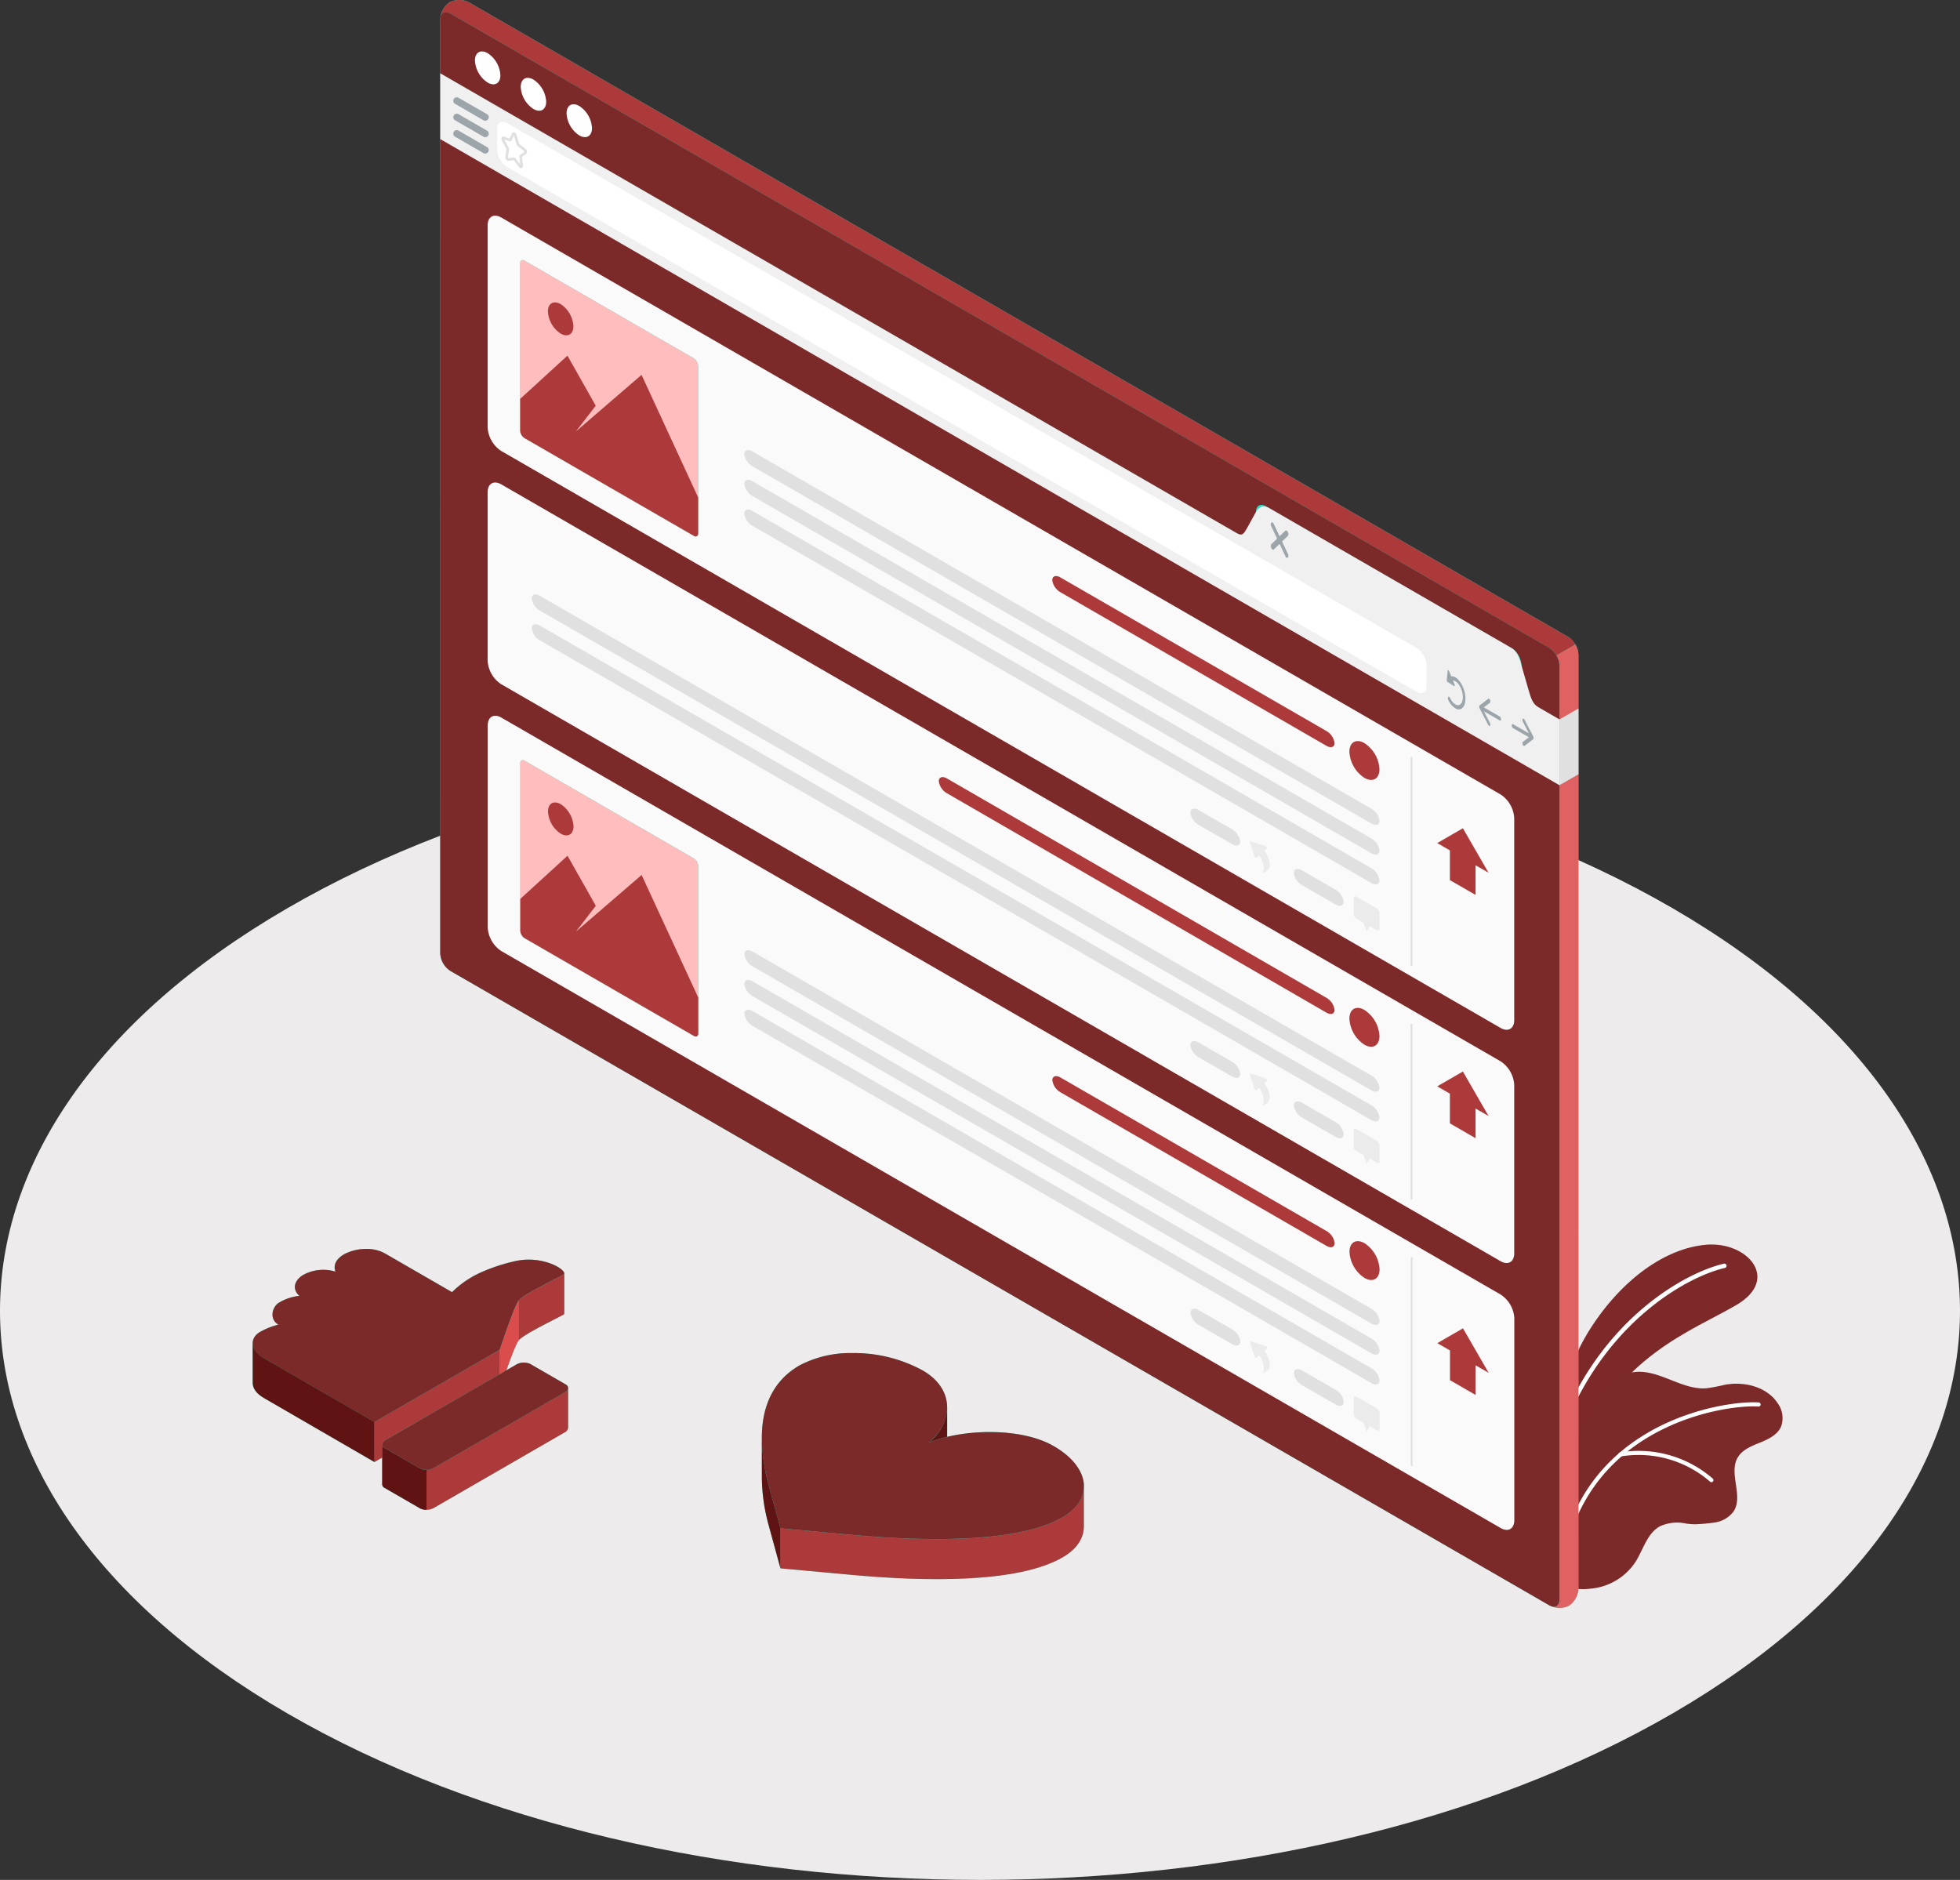 <svg xmlns="http://www.w3.org/2000/svg" xmlns:xlink="http://www.w3.org/1999/xlink" width="444" height="425.863" viewBox="0 0 444 425.863"><rect x="0" y="0" width="444" height="425.863" fill="#333333" stroke="none"/><defs><clipPath id="clip-path"><rect id="Rectangle_264" data-name="Rectangle 264" width="444" height="425.863" fill="none"></rect></clipPath><clipPath id="clip-path-3"><rect id="Rectangle_254" data-name="Rectangle 254" width="46.66" height="47.242" fill="none"></rect></clipPath><clipPath id="clip-path-4"><rect id="Rectangle_255" data-name="Rectangle 255" width="4.945" height="6.204" fill="none"></rect></clipPath><clipPath id="clip-path-6"><rect id="Rectangle_257" data-name="Rectangle 257" width="4.229" height="8.891" fill="none"></rect></clipPath><clipPath id="clip-path-7"><rect id="Rectangle_258" data-name="Rectangle 258" width="3.976" height="8.042" fill="none"></rect></clipPath><clipPath id="clip-path-8"><rect id="Rectangle_262" data-name="Rectangle 262" width="8.032" height="12.755" fill="none"></rect></clipPath><clipPath id="clip-path-9"><rect id="Rectangle_259" data-name="Rectangle 259" width="8.032" height="5.309" fill="none"></rect></clipPath></defs><g id="Group_5393" data-name="Group 5393" transform="translate(0 0)"><g id="Group_5392" data-name="Group 5392" transform="translate(0 0)" clip-path="url(#clip-path)"><g id="Group_5391" data-name="Group 5391"><g id="Group_5390" data-name="Group 5390" clip-path="url(#clip-path)"><path id="Path_5167" data-name="Path 5167" d="M378.978,393.851c-86.7,50.344-227.26,50.345-313.955,0s-86.7-131.97,0-182.313,227.26-50.345,313.956,0,86.7,131.969,0,182.313" transform="translate(-0.001 -5.747)" fill="#edebeb"></path><path id="Path_5168" data-name="Path 5168" d="M47.467,336.3s1.646-14.476,8.846-25.712,17.1-18.247,26.328-18.977,16.688,7.763,6.81,13.6-27.428,11.786-35.5,33.6Z" transform="translate(303.976 -9.642)" fill="#7d2929"></path><g id="Group_5365" data-name="Group 5365" transform="translate(351.443 281.922)" opacity="0.1"><g id="Group_5364" data-name="Group 5364" transform="translate(0)"><g id="Group_5363" data-name="Group 5363" clip-path="url(#clip-path-3)"><path id="Path_5169" data-name="Path 5169" d="M47.467,336.3s1.646-14.476,8.846-25.712,17.1-18.247,26.328-18.977,16.688,7.763,6.81,13.6-27.428,11.786-35.5,33.6Z" transform="translate(-47.467 -291.564)" fill="#7d2929"></path></g></g></g><path id="Path_5170" data-name="Path 5170" d="M55.094,332.686a.447.447,0,0,1-.1-.029.491.491,0,0,1-.271-.642C64.468,308.021,83.014,298,91.461,296.059a.493.493,0,0,1,.221.961c-8.274,1.9-26.454,11.75-36.044,35.366a.493.493,0,0,1-.544.3" transform="translate(299.055 -9.79)" fill="#fff"></path><path id="Path_5171" data-name="Path 5171" d="M90.125,333.808c-.836,1.885-2.893,2.866-4.809,3.638s-3.991,1.6-5.024,3.38c-2.084,3.6,1.337,8.659-.9,12.164a6.453,6.453,0,0,1-4.4,2.552,42.709,42.709,0,0,1-4.325.386,17.3,17.3,0,0,1-2.056-.16,9.346,9.346,0,0,0-5.955.634c-2.86,1.608-3.74,5.22-5.477,8.005a13.578,13.578,0,0,1-9.635,6.044c-1.286.17-3.677.4-4.986-.329a2.381,2.381,0,0,1-.271-.172c-.009,0-.016-.013-.023-.023-.18-.2-.406-.461-.5-.6a.263.263,0,0,1-.051-.085c-.507-1.866.321-3.809.354-5.737,0-.122,0-.235,0-.349-.08-2.241-.143-4.469-.2-6.706q-.157-6.168-.123-12.352c.028-2.674-.294-5.6.837-8.119,1.253-2.77,4.368-2.831,5.545-5.549.472-1.083.722-2.244,1.179-3.34a9.576,9.576,0,0,1,8.155-5.693c5.438-.277,10.318,4.127,15.75,3.727a40.756,40.756,0,0,0,4.164-.794c4.405-.824,9.5.429,11.973,4.157a5.705,5.705,0,0,1,.779,5.322" transform="translate(313.339 -10.628)" fill="#7c2929"></path><path id="Path_5172" data-name="Path 5172" d="M47.09,360.911c-.013,0-.025-.006-.037-.009a.463.463,0,0,1-.329-.568c7.514-28.192,37.217-32.266,44.167-31.765a.464.464,0,0,1-.067.926c-6.8-.491-35.852,3.5-43.2,31.078a.464.464,0,0,1-.531.336" transform="translate(307.513 -10.864)" fill="#fff"></path><path id="Path_5173" data-name="Path 5173" d="M78.747,347a.465.465,0,0,1-.246-.13,24.686,24.686,0,0,0-20.214-5.694.464.464,0,0,1-.135-.919,25.631,25.631,0,0,1,21.008,5.96.464.464,0,0,1-.414.782" transform="translate(308.858 -11.242)" fill="#fff"></path><path id="Path_5174" data-name="Path 5174" d="M345.079,363.753a4.913,4.913,0,0,0,2.149-3.885V148.26a5.063,5.063,0,0,0-2.291-3.967L95.99.572A4.911,4.911,0,0,0,91.55.491,4.91,4.91,0,0,0,89.4,4.376V215.984a5.06,5.06,0,0,0,2.291,3.967L340.64,363.671a4.906,4.906,0,0,0,4.438.082" transform="translate(10.327 0)" fill="#27debf"></path><path id="Path_5175" data-name="Path 5175" d="M90.1,4c.159-1.184,1.122-1.619,2.264-.952L341.31,146.771a4.86,4.86,0,0,1,1.619,1.714l4.3-2.486a4.734,4.734,0,0,0-1.619-1.7L96.656.574A4.888,4.888,0,0,0,92.223.49,4.91,4.91,0,0,0,90.1,4" transform="translate(9.658 0)" fill="#ad3a3a"></path><path id="Path_5176" data-name="Path 5176" d="M89.4,369.868a.342.342,0,0,0,.095.032.924.924,0,0,0,.222.084.807.807,0,0,0,.169.053,1.4,1.4,0,0,0,.317.074.687.687,0,0,0,.212.042,3.477,3.477,0,0,0,.349.053,4.427,4.427,0,0,0,2.635-.454,4.888,4.888,0,0,0,2.148-3.883l.011-184.482-4.306,2.486V368.345c0,1.037-.519,1.639-1.27,1.639a1.041,1.041,0,0,1-.307-.042.1.1,0,0,1-.053-.011.878.878,0,0,1-.222-.064" transform="translate(262.007 -5.998)" fill="#e06161"></path><path id="Path_5177" data-name="Path 5177" d="M89.4,153.479a4.651,4.651,0,0,1,.666,2.253v27.136l4.306-2.487V153.257a2.37,2.37,0,0,0-.011-.275,5.333,5.333,0,0,0-.095-.571,5.616,5.616,0,0,0-.571-1.418Z" transform="translate(263.19 -4.993)" fill="#e06161"></path><path id="Path_5178" data-name="Path 5178" d="M93.85,4.466V16.705L276.332,122.057c1.259.73,2.285.137,2.285-1.322V116.1c0-1.459,1.026-2.052,2.3-1.322l55.571,32.087a5.054,5.054,0,0,1,2.3,3.966v4.634a5.074,5.074,0,0,0,2.285,3.967l6.3,3.639v-12.24a5.071,5.071,0,0,0-2.285-3.966L96.135,3.143c-1.259-.73-2.285-.137-2.285,1.323" transform="translate(5.884 -0.094)" fill="#7c2929"></path><path id="Path_5179" data-name="Path 5179" d="M93.85,216.547a5.056,5.056,0,0,0,2.3,3.967L345.1,364.236c1.259.73,2.285.137,2.285-1.323V163.547l-6.3-3.64c-1.259-.73-3.312-11.838-4.581-12.568L281.853,115.79c-1.27-.73-4.252,7.471-5.511,6.741L93.861,17.18v14.9Z" transform="translate(5.873 -0.568)" fill="#7c2929"></path><path id="Path_5180" data-name="Path 5180" d="M93.85,17.181v14.9L347.37,178.443v-14.9l-4.708-2.727c-1.259-.73-1.682-1.84-2.285-3.967l-1.6-5.545c-.5-1.925-1.027-3.237-2.3-3.967l-54.641-31.549c-1.27-.73-2.261-.81-3.226.785l-1.959,3.555c-.719,1.242-1.078,1.972-2.337,1.242Z" transform="translate(5.884 -0.568)" fill="#f0f0f0"></path><path id="Path_5181" data-name="Path 5181" d="M344.835,12.448c-1.592-.919-2.882-.174-2.882,1.664a6.372,6.372,0,0,0,2.882,4.992c1.592.919,2.882.174,2.882-1.664a6.371,6.371,0,0,0-2.882-4.992" transform="translate(-234.363 -0.399)" fill="#fff"></path><path id="Path_5182" data-name="Path 5182" d="M334.1,18.635c-1.592-.92-2.882-.174-2.882,1.664a6.372,6.372,0,0,0,2.882,4.992c1.592.919,2.882.174,2.882-1.664a6.371,6.371,0,0,0-2.882-4.992" transform="translate(-213.256 -0.603)" fill="#fff"></path><path id="Path_5183" data-name="Path 5183" d="M323.373,24.822c-1.592-.919-2.882-.174-2.882,1.664a6.372,6.372,0,0,0,2.882,4.992c1.592.919,2.882.174,2.882-1.664a6.371,6.371,0,0,0-2.882-4.992" transform="translate(-192.148 -0.808)" fill="#fff"></path><g id="Group_5368" data-name="Group 5368" transform="translate(342.458 162.79)" opacity="0.5"><g id="Group_5367" data-name="Group 5367" transform="translate(0)"><g id="Group_5366" data-name="Group 5366" clip-path="url(#clip-path-4)"><path id="Path_5184" data-name="Path 5184" d="M100.19,169.621l3.6,2.076-1.371-2.637a.654.654,0,0,1-.027-.644c.105-.126.288-.037.408.193l1.95,3.752s0,.011.006.015a.945.945,0,0,1,.052.138c0,.016.012.03.015.046a.782.782,0,0,1,.025.193.486.486,0,0,1-.025.164.265.265,0,0,1-.015.028.247.247,0,0,1-.052.078l-.006.008-1.95,1.5a.162.162,0,0,1-.19,0,.582.582,0,0,1-.218-.278c-.106-.247-.094-.521.027-.613l1.371-1.054-3.6-2.076a.763.763,0,0,1-.289-.612c0-.247.13-.37.289-.278" transform="translate(-99.9 -168.358)" fill="#455a64"></path></g></g></g><g id="Group_5371" data-name="Group 5371" transform="translate(335.089 158.268)" opacity="0.5"><g id="Group_5370" data-name="Group 5370" transform="translate(0)"><g id="Group_5369" data-name="Group 5369" clip-path="url(#clip-path-4)"><path id="Path_5185" data-name="Path 5185" d="M112.177,167.731l-3.6-2.076,1.371-1.054c.121-.092.132-.366.027-.612s-.288-.37-.408-.278l-1.95,1.5-.006.009a.227.227,0,0,0-.052.078c0,.01-.011.015-.015.027a.486.486,0,0,0-.025.164.781.781,0,0,0,.025.193c0,.016.011.031.015.046a.909.909,0,0,0,.052.138l.006.014,1.95,3.752a.537.537,0,0,0,.19.22.159.159,0,0,0,.218-.027.656.656,0,0,0-.027-.644l-1.371-2.637,3.6,2.076c.16.093.29-.032.29-.278a.764.764,0,0,0-.29-.612" transform="translate(-107.522 -163.681)" fill="#455a64"></path></g></g></g><g id="Group_5374" data-name="Group 5374" transform="translate(327.731 151.817)" opacity="0.5"><g id="Group_5373" data-name="Group 5373" transform="translate(0)"><g id="Group_5372" data-name="Group 5372" clip-path="url(#clip-path-6)"><path id="Path_5186" data-name="Path 5186" d="M116.088,157.157c.022-.217.211-.189.307.045l.493,1.2c.839-.092,1.857.729,2.544,2.184.891,1.885.891,4.115,0,4.973a1.271,1.271,0,0,1-1.615.095,4.4,4.4,0,0,1-1.615-1.96.614.614,0,0,1,0-.629c.113-.109.3,0,.409.236.665,1.406,1.747,2.033,2.412,1.392s.665-2.306,0-3.714c-.473-1-1.154-1.594-1.748-1.63l.372.908c.1.236.008.455-.143.357l-1.467-.957a.475.475,0,0,1-.163-.4Z" transform="translate(-115.87 -157.009)" fill="#455a64"></path></g></g></g><g id="Group_5377" data-name="Group 5377" transform="translate(287.876 118.324)" opacity="0.5"><g id="Group_5376" data-name="Group 5376" transform="translate(0)"><g id="Group_5375" data-name="Group 5375" clip-path="url(#clip-path-7)"><path id="Path_5187" data-name="Path 5187" d="M158.779,126.069l-1.311-2.775a.844.844,0,0,1,0-.863c.156-.149.406,0,.562.324l1.31,2.775,1.31-1.262c.156-.149.406,0,.562.324a.844.844,0,0,1,0,.863l-1.311,1.262,1.311,2.775a.845.845,0,0,1,0,.863.22.22,0,0,1-.28.016.771.771,0,0,1-.281-.34l-1.31-2.775-1.31,1.262a.22.22,0,0,1-.28.016.771.771,0,0,1-.281-.34.844.844,0,0,1,0-.863Z" transform="translate(-157.352 -122.371)" fill="#455a64"></path></g></g></g><path id="Path_5188" data-name="Path 5188" d="M335.511,156.32v-4.634a5.063,5.063,0,0,0-2.291-3.967L127.245,28.86c-1.265-.731-2.29-.138-2.29,1.322v4.634a5.063,5.063,0,0,0,2.291,3.967L333.22,157.643c1.265.73,2.291.138,2.291-1.323" transform="translate(-12.334 -0.944)" fill="#fff"></path><path id="Path_5189" data-name="Path 5189" d="M340.169,39.125a.451.451,0,0,0,.169-.033.53.53,0,0,0,.286-.594l-.23-1.919,0-.015.929-.671a.527.527,0,0,0,.2-.434.935.935,0,0,0-.341-.725L339.837,33.7a.328.328,0,0,1-.092-.153l-.6-1.972A.745.745,0,0,0,338.55,31a.437.437,0,0,0-.435.262l-.542,1.154-1.219-.468a.442.442,0,0,0-.5.114.731.731,0,0,0-.017.819l.973,1.827a.316.316,0,0,1,.042.168l-.229,1.652a.939.939,0,0,0,.26.745.543.543,0,0,0,.453.181l1.2-.149,1.171,1.564a.591.591,0,0,0,.46.257m.751-3.689-.928.67a.565.565,0,0,0-.2.545l.19,1.583-1-1.276a.578.578,0,0,0-.515-.254l-1.2.15c.019-.02-.054-.159-.042-.244l.23-1.653a.909.909,0,0,0-.108-.534l-.972-1.824,1.114.426a.441.441,0,0,0,.577-.231l.5-1.065,0,.017.6,1.973a.92.92,0,0,0,.3.454l1.345,1.037a.356.356,0,0,1,.106.225" transform="translate(-222.141 -1.025)" fill="#e0e0e0"></path><g id="Group_5389" data-name="Group 5389" transform="translate(102.682 22.041)" opacity="0.5"><g id="Group_5388" data-name="Group 5388" transform="translate(0)"><g id="Group_5387" data-name="Group 5387" clip-path="url(#clip-path-8)"><g id="Group_5380" data-name="Group 5380"><g id="Group_5379" data-name="Group 5379"><g id="Group_5378" data-name="Group 5378" clip-path="url(#clip-path-9)"><path id="Path_5190" data-name="Path 5190" d="M351.923,28.1a.793.793,0,0,0,.4-1.48L345.875,22.9a.793.793,0,1,0-.794,1.374L351.527,28a.782.782,0,0,0,.4.106" transform="translate(-344.684 -22.795)" fill="#455a64"></path></g></g></g><g id="Group_5383" data-name="Group 5383" transform="translate(0 3.723)"><g id="Group_5382" data-name="Group 5382"><g id="Group_5381" data-name="Group 5381" clip-path="url(#clip-path-9)"><path id="Path_5191" data-name="Path 5191" d="M351.923,31.954a.793.793,0,0,0,.4-1.48l-6.446-3.722a.793.793,0,1,0-.794,1.374l6.447,3.722a.782.782,0,0,0,.4.106" transform="translate(-344.684 -26.645)" fill="#455a64"></path></g></g></g><g id="Group_5386" data-name="Group 5386" transform="translate(0 7.445)"><g id="Group_5385" data-name="Group 5385"><g id="Group_5384" data-name="Group 5384" clip-path="url(#clip-path-9)"><path id="Path_5192" data-name="Path 5192" d="M351.923,35.8a.793.793,0,0,0,.4-1.48L345.875,30.6a.793.793,0,1,0-.794,1.374l6.447,3.722a.782.782,0,0,0,.4.106" transform="translate(-344.684 -30.495)" fill="#455a64"></path></g></g></g></g></g></g><path id="Path_5193" data-name="Path 5193" d="M89.4,168.468v14.9l4.306-2.486V165.993Z" transform="translate(263.857 -5.489)" fill="#e0e0e0"></path><path id="Path_5194" data-name="Path 5194" d="M333.89,181.637,107.536,50.953c-1.711-.988-3.1-.188-3.1,1.789V98.478a6.849,6.849,0,0,0,3.1,5.366L333.891,234.529c1.711.988,3.1.188,3.1-1.789V187a6.85,6.85,0,0,0-3.1-5.367" transform="translate(6.027 -1.671)" fill="#fafafa"></path><path id="Path_5195" data-name="Path 5195" d="M119.135,209.145v-6.713l2.944,1.683-5.813-10.07-5.814,3.356,2.87,1.657v6.73Z" transform="translate(215.122 -6.417)" fill="#ad3a3a"></path><path id="Path_5201" data-name="Path 5201" d="M128.481,224.743a.2.2,0,0,0,.2-.2V177.55a.2.2,0,1,0-.4,0v46.992a.2.2,0,0,0,.2.2" transform="translate(191.28 -5.865)" fill="#e0e0e0"></path><path id="Path_5202" data-name="Path 5202" d="M139.411,174.086c-1.881-1.086-3.406-.206-3.406,1.967a7.53,7.53,0,0,0,3.406,5.9c1.881,1.086,3.407.206,3.407-1.966a7.53,7.53,0,0,0-3.407-5.9" transform="translate(169.675 -5.742)" fill="#ad3a3a"></path><path id="Path_5203" data-name="Path 5203" d="M210.478,172.8c0,.927-.833,1.2-1.859.605l-60.233-34.776a3.722,3.722,0,0,1-1.859-2.752c0-.926.833-1.2,1.859-.6l60.233,34.775a3.722,3.722,0,0,1,1.859,2.752" transform="translate(91.842 -4.463)" fill="#ad3a3a"></path><path id="Path_5204" data-name="Path 5204" d="M279.895,189.425c0,.927-.833,1.2-1.859.605L137.864,109.12a3.721,3.721,0,0,1-1.859-2.752c0-.927.832-1.2,1.859-.605l140.171,80.91a3.722,3.722,0,0,1,1.859,2.752" transform="translate(32.598 -3.487)" fill="#e0e0e0"></path><path id="Path_5205" data-name="Path 5205" d="M279.895,196.4c0,.927-.833,1.2-1.859.605l-140.171-80.91a3.721,3.721,0,0,1-1.859-2.752c0-.927.832-1.2,1.859-.605l140.171,80.91a3.722,3.722,0,0,1,1.859,2.752" transform="translate(32.598 -3.718)" fill="#e0e0e0"></path><path id="Path_5206" data-name="Path 5206" d="M279.895,203.371c0,.927-.833,1.2-1.859.605l-140.171-80.91a3.719,3.719,0,0,1-1.859-2.752c0-.927.832-1.2,1.859-.605l140.171,80.91a3.722,3.722,0,0,1,1.859,2.752" transform="translate(32.598 -3.948)" fill="#e0e0e0"></path><path id="Path_5207" data-name="Path 5207" d="M155.682,211.008c0,.927-.833,1.2-1.86.605l-7.562-4.355a3.725,3.725,0,0,1-1.859-2.752c0-.926.833-1.2,1.859-.6l7.562,4.354a3.721,3.721,0,0,1,1.86,2.752" transform="translate(148.693 -6.733)" fill="#e0e0e0"></path><path id="Path_5208" data-name="Path 5208" d="M179.917,196.872c0,.927-.832,1.2-1.859.605l-7.562-4.355a3.721,3.721,0,0,1-1.858-2.752c0-.926.832-1.2,1.858-.6l7.562,4.354a3.719,3.719,0,0,1,1.859,2.752" transform="translate(101.023 -6.265)" fill="#e0e0e0"></path><path id="Path_5209" data-name="Path 5209" d="M141.854,217.33v-3.558a1.364,1.364,0,0,0-.621-1.071l-4.607-2.644c-.343-.2-.621-.036-.621.359v3.558a1.362,1.362,0,0,0,.621,1.071l4.607,2.645c.343.2.621.036.621-.36" transform="translate(170.639 -6.944)" fill="#ebebeb"></path><path id="Path_5210" data-name="Path 5210" d="M139.759,216.856l-1.508-.872.749,2.179Z" transform="translate(170.563 -7.143)" fill="#ebebeb"></path><path id="Path_5211" data-name="Path 5211" d="M165.605,198.673l-.607.545c2.042,3.078,1.321,4.507-.463,5.2.59-.657.411-2.6-.7-4.16l-.606.545c-.119.106-.42-.072-.488-.29l-1.025-3.251c-.047-.149.047-.234.2-.183l3.4,1.116c.228.075.4.366.284.473" transform="translate(121.41 -6.517)" fill="#ebebeb"></path><path id="Path_5212" data-name="Path 5212" d="M334.954,83.2,296.6,61.062c-.54-.311-.977-.059-.977.564V99.565a2.158,2.158,0,0,0,.977,1.691L334.953,123.4c.54.311.977.059.977-.564V84.9a2.157,2.157,0,0,0-.977-1.691" transform="translate(-177.779 -2.015)" fill="#27debf"></path><path id="Path_5213" data-name="Path 5213" d="M334.954,83.2,296.6,61.062c-.54-.311-.977-.059-.977.564V99.565a2.158,2.158,0,0,0,.977,1.691L334.953,123.4c.54.311.977.059.977-.564V84.9a2.157,2.157,0,0,0-.977-1.691" transform="translate(-177.779 -2.015)" fill="#ffbdbd"></path><path id="Path_5214" data-name="Path 5214" d="M306.325,83.324l6.407,11.341-4.5,5.838,14.878-12.821,12.823,27.763v8.129c0,.623-.437.875-.977.564L296.6,102a2.158,2.158,0,0,1-.977-1.691v-7.2Z" transform="translate(-177.78 -2.756)" fill="#ad3a3a"></path><path id="Path_5215" data-name="Path 5215" d="M327.735,71.241c-1.6-.921-2.888-.175-2.888,1.668a6.383,6.383,0,0,0,2.888,5c1.6.921,2.888.175,2.888-1.667a6.386,6.386,0,0,0-2.888-5" transform="translate(-200.728 -2.343)" fill="#ad3a3a"></path><path id="Path_5216" data-name="Path 5216" d="M333.869,298.8,107.516,168.114c-1.711-.988-3.1-.188-3.1,1.789v45.736a6.849,6.849,0,0,0,3.1,5.367L333.87,351.69c1.711.988,3.1.188,3.1-1.789V304.165a6.85,6.85,0,0,0-3.1-5.367" transform="translate(6.068 -5.545)" fill="#fafafa"></path><path id="Path_5217" data-name="Path 5217" d="M119.114,326.305v-6.713l2.944,1.683-5.813-10.07-5.814,3.356,2.87,1.657v6.73Z" transform="translate(215.165 -10.292)" fill="#ad3a3a"></path><path id="Path_5223" data-name="Path 5223" d="M128.46,341.9a.2.2,0,0,0,.2-.2V294.712a.2.2,0,1,0-.4,0V341.7a.2.2,0,0,0,.2.2" transform="translate(191.321 -9.739)" fill="#e0e0e0"></path><path id="Path_5224" data-name="Path 5224" d="M139.391,291.247c-1.881-1.086-3.407-.206-3.407,1.967a7.528,7.528,0,0,0,3.407,5.9c1.881,1.086,3.406.206,3.406-1.966a7.529,7.529,0,0,0-3.406-5.9" transform="translate(169.717 -9.616)" fill="#ad3a3a"></path><path id="Path_5225" data-name="Path 5225" d="M210.457,289.957c0,.927-.833,1.2-1.859.605l-60.234-34.776a3.721,3.721,0,0,1-1.858-2.752c0-.926.832-1.2,1.858-.6L208.6,287.2a3.722,3.722,0,0,1,1.859,2.752" transform="translate(91.883 -8.337)" fill="#ad3a3a"></path><path id="Path_5226" data-name="Path 5226" d="M279.874,306.586c0,.927-.833,1.2-1.859.605l-140.171-80.91a3.724,3.724,0,0,1-1.859-2.752c0-.927.833-1.2,1.859-.605l140.171,80.91a3.722,3.722,0,0,1,1.859,2.752" transform="translate(32.639 -7.362)" fill="#e0e0e0"></path><path id="Path_5227" data-name="Path 5227" d="M279.874,313.559c0,.927-.833,1.2-1.859.605l-140.171-80.91a3.722,3.722,0,0,1-1.859-2.752c0-.927.833-1.2,1.859-.605l140.171,80.91a3.722,3.722,0,0,1,1.859,2.752" transform="translate(32.639 -7.592)" fill="#e0e0e0"></path><path id="Path_5228" data-name="Path 5228" d="M279.874,320.532c0,.927-.833,1.2-1.859.605l-140.171-80.91a3.722,3.722,0,0,1-1.859-2.752c0-.927.833-1.2,1.859-.605l140.171,80.91a3.722,3.722,0,0,1,1.859,2.752" transform="translate(32.639 -7.823)" fill="#e0e0e0"></path><path id="Path_5229" data-name="Path 5229" d="M155.66,328.168c0,.927-.833,1.2-1.859.605l-7.562-4.355a3.722,3.722,0,0,1-1.859-2.752c0-.926.833-1.2,1.859-.6l7.562,4.354a3.722,3.722,0,0,1,1.859,2.752" transform="translate(148.735 -10.607)" fill="#e0e0e0"></path><path id="Path_5230" data-name="Path 5230" d="M179.9,314.032c0,.927-.833,1.2-1.859.605l-7.562-4.355a3.722,3.722,0,0,1-1.859-2.752c0-.926.833-1.2,1.859-.6l7.562,4.354a3.722,3.722,0,0,1,1.859,2.752" transform="translate(101.065 -10.14)" fill="#e0e0e0"></path><path id="Path_5231" data-name="Path 5231" d="M141.833,334.491v-3.558a1.364,1.364,0,0,0-.621-1.071l-4.607-2.644c-.343-.2-.621-.036-.621.359v3.558a1.362,1.362,0,0,0,.621,1.071l4.607,2.645c.343.2.621.036.621-.36" transform="translate(170.68 -10.818)" fill="#ebebeb"></path><path id="Path_5232" data-name="Path 5232" d="M139.737,334.016l-1.508-.872.749,2.179Z" transform="translate(170.606 -11.017)" fill="#ebebeb"></path><path id="Path_5233" data-name="Path 5233" d="M165.584,315.834l-.607.545c2.042,3.078,1.321,4.507-.462,5.2.589-.657.41-2.6-.7-4.16l-.606.545c-.119.106-.42-.072-.488-.29l-1.025-3.251c-.047-.149.047-.234.2-.183l3.4,1.117c.228.074.4.366.284.472" transform="translate(121.451 -10.392)" fill="#ebebeb"></path><path id="Path_5234" data-name="Path 5234" d="M334.932,200.365,296.58,178.223c-.54-.311-.977-.059-.977.564v37.938a2.158,2.158,0,0,0,.977,1.691l38.351,22.143c.54.311.977.059.977-.564V202.056a2.157,2.157,0,0,0-.977-1.691" transform="translate(-177.736 -5.889)" fill="#27debf"></path><path id="Path_5235" data-name="Path 5235" d="M334.932,200.365,296.58,178.223c-.54-.311-.977-.059-.977.564v37.938a2.158,2.158,0,0,0,.977,1.691l38.351,22.143c.54.311.977.059.977-.564V202.056a2.157,2.157,0,0,0-.977-1.691" transform="translate(-177.736 -5.889)" fill="#ffbdbd"></path><path id="Path_5236" data-name="Path 5236" d="M306.3,200.485l6.408,11.341-4.5,5.838,14.878-12.821,12.823,27.763v8.129c0,.623-.437.875-.977.564l-38.351-22.143a2.16,2.16,0,0,1-.977-1.691v-7.2Z" transform="translate(-177.739 -6.63)" fill="#ad3a3a"></path><path id="Path_5237" data-name="Path 5237" d="M327.714,188.4c-1.6-.921-2.888-.175-2.888,1.667a6.383,6.383,0,0,0,2.888,5c1.6.921,2.888.175,2.888-1.667a6.386,6.386,0,0,0-2.888-5" transform="translate(-200.687 -6.217)" fill="#ad3a3a"></path><path id="Path_5238" data-name="Path 5238" d="M333.891,244.152,107.537,113.468c-1.711-.988-3.1-.188-3.1,1.789v38.128a6.848,6.848,0,0,0,3.1,5.366L333.891,289.435c1.711.988,3.1.188,3.1-1.789V249.519a6.85,6.85,0,0,0-3.1-5.367" transform="translate(6.026 -3.738)" fill="#fafafa"></path><path id="Path_5239" data-name="Path 5239" d="M119.135,266.14v-6.713l2.944,1.683-5.813-10.07-5.814,3.356,2.87,1.657v6.73Z" transform="translate(215.122 -8.302)" fill="#ad3a3a"></path><path id="Path_5245" data-name="Path 5245" d="M128.481,279.649a.2.2,0,0,0,.2-.2V240.065a.2.2,0,1,0-.4,0v39.383a.2.2,0,0,0,.2.2" transform="translate(191.279 -7.932)" fill="#e0e0e0"></path><path id="Path_5246" data-name="Path 5246" d="M139.411,236.6c-1.881-1.086-3.406-.206-3.406,1.967a7.53,7.53,0,0,0,3.406,5.9c1.881,1.086,3.407.206,3.407-1.967a7.53,7.53,0,0,0-3.407-5.9" transform="translate(169.675 -7.809)" fill="#ad3a3a"></path><path id="Path_5247" data-name="Path 5247" d="M236.179,234.8c0,.927-.833,1.2-1.859.605L148.385,185.73a3.722,3.722,0,0,1-1.859-2.752c0-.926.833-1.2,1.859-.605l85.934,49.676a3.722,3.722,0,0,1,1.859,2.752" transform="translate(66.141 -6.021)" fill="#ad3a3a"></path><path id="Path_5248" data-name="Path 5248" d="M328.036,250.991c0,.927-.833,1.2-1.859.605L137.864,142.94a3.722,3.722,0,0,1-1.859-2.752c0-.926.833-1.2,1.859-.6L326.177,248.239a3.722,3.722,0,0,1,1.859,2.752" transform="translate(-15.544 -4.606)" fill="#e0e0e0"></path><path id="Path_5249" data-name="Path 5249" d="M328.036,257.964c0,.927-.833,1.2-1.859.605L137.864,149.913a3.722,3.722,0,0,1-1.859-2.752c0-.926.833-1.2,1.859-.6L326.177,255.212a3.722,3.722,0,0,1,1.859,2.752" transform="translate(-15.544 -4.836)" fill="#e0e0e0"></path><path id="Path_5250" data-name="Path 5250" d="M155.682,265.456c0,.927-.833,1.2-1.86.605l-7.562-4.355a3.725,3.725,0,0,1-1.859-2.752c0-.926.833-1.2,1.859-.6l7.562,4.354a3.721,3.721,0,0,1,1.86,2.752" transform="translate(148.693 -8.533)" fill="#e0e0e0"></path><path id="Path_5251" data-name="Path 5251" d="M179.917,251.321c0,.927-.832,1.2-1.859.605l-7.562-4.355a3.721,3.721,0,0,1-1.858-2.752c0-.926.832-1.2,1.858-.6l7.562,4.354a3.719,3.719,0,0,1,1.859,2.752" transform="translate(101.023 -8.066)" fill="#e0e0e0"></path><path id="Path_5252" data-name="Path 5252" d="M141.854,271.779v-3.558a1.364,1.364,0,0,0-.621-1.071l-4.607-2.644c-.343-.2-.621-.036-.621.359v3.558a1.362,1.362,0,0,0,.621,1.071l4.607,2.645c.343.2.621.036.621-.36" transform="translate(170.639 -8.744)" fill="#ebebeb"></path><path id="Path_5253" data-name="Path 5253" d="M139.759,271.3l-1.508-.872.749,2.179Z" transform="translate(170.563 -8.943)" fill="#ebebeb"></path><path id="Path_5254" data-name="Path 5254" d="M165.605,253.122l-.607.545c2.042,3.078,1.321,4.507-.463,5.2.59-.657.411-2.6-.7-4.16l-.606.545c-.119.106-.42-.072-.488-.29l-1.025-3.251c-.047-.149.047-.234.2-.183l3.4,1.116c.228.075.4.365.284.473" transform="translate(121.41 -8.318)" fill="#ebebeb"></path><path id="Path_5255" data-name="Path 5255" d="M205.25,336.373c-.029-6.475,2-12.809,8.533-16.582a24.853,24.853,0,0,1,12.346-2.78V317h.1a32.425,32.425,0,0,1,15.478,3.948c3.864,2.225,5.517,5.328,5.51,8.4h.008v6.639c7.522-1.8,17.859-1.55,24.149,2.091,4.43,2.557,6.748,5.83,6.837,8.935v.057h-.019v8.845c0,.056.018.113.019.168v.058h-.019c.049,2.672-1.516,5.222-4.816,7.127-10.225,5.9-31.321,5.441-47.2,4.017l-16.707-1.522-2.636-9.645a42.412,42.412,0,0,1-1.577-10.73h0v-9.014Z" transform="translate(-32.668 -10.483)" fill="#27debf"></path><path id="Path_5256" data-name="Path 5256" d="M205.244,357.741l0,9.055,16.7,1.533c15.887,1.431,36.985,1.9,47.206-4.013,3.307-1.9,4.873-4.458,4.815-7.126h.029v-.058c-.01-.058-.019-.116-.029-.164v-8.7c0,2.611-1.566,5.115-4.815,6.981-10.22,5.908-31.319,5.444-47.206,4.013Z" transform="translate(-28.446 -11.517)" fill="#ad3a3a"></path><path id="Path_5257" data-name="Path 5257" d="M237.291,337.766a26.832,26.832,0,0,1,4.254-1.363v-6.633a10.439,10.439,0,0,1-4.254,8" transform="translate(-26.989 -10.905)" fill="#601313"></path><path id="Path_5258" data-name="Path 5258" d="M213.782,319.793a24.852,24.852,0,0,1,12.346-2.78V317h.1a32.432,32.432,0,0,1,15.478,3.947c7.61,4.382,6.679,12.175,1.269,16.4,7.312-3.123,20.808-3.662,28.4.732,4.429,2.558,6.747,5.83,6.837,8.936v.057h-.019c.049,2.672-1.516,5.223-4.815,7.128-10.226,5.9-31.322,5.44-47.206,4.016l-16.707-1.522-2.636-9.645c-2.467-9.17-3.27-21.35,6.956-27.254" transform="translate(-32.667 -10.483)" fill="#7c2929"></path><path id="Path_5259" data-name="Path 5259" d="M276.341,337.039v9.012a42.374,42.374,0,0,0,1.576,10.733l2.637,9.641,0-9.071-2.64-9.65a42.653,42.653,0,0,1-1.576-10.665" transform="translate(-103.759 -11.146)" fill="#601313"></path><path id="Path_5260" data-name="Path 5260" d="M327,313.942a3.011,3.011,0,0,1,1.726-2.572,16.486,16.486,0,0,1,4.1-1.615c-2.125-1.227-1.465-4.062.176-5.01a11.137,11.137,0,0,1,4.591-1.507c-1.816-1.608-1.063-3.639.908-4.777a9.487,9.487,0,0,1,7.274-.71c-.341-.756-.578-2.5,1.991-3.973a10.767,10.767,0,0,1,5.19-1.173,8.334,8.334,0,0,1,4.055,1.042l15.146,8.745a22.619,22.619,0,0,1,7.305-4.8,41.109,41.109,0,0,1,6.778-2.174,14.135,14.135,0,0,1,3.621-.388c4.391.105,7.7,2.183,7.709,3.106h0v9.037h0a.336.336,0,0,1-.189.314c-1.32.763-9.2,4.54-10.152,5.862-1.011,1.3-4.148,10.735-4.272,11.152l-.01.006-.011-.006-28.363,16.377s-21.77-12.618-25.042-14.507c-1.747-1.008-2.531-2.246-2.53-3.388h-.009v-9.04Z" transform="translate(-269.753 -9.676)" fill="#27debf"></path><path id="Path_5261" data-name="Path 5261" d="M337.693,315.856V324.9c.116-.416,3.259-9.853,4.264-11.149v-9.041c-1.006,1.3-4.148,10.733-4.264,11.149" transform="translate(-224.483 -10.077)" fill="#db4d4d"></path><path id="Path_5262" data-name="Path 5262" d="M342.107,332.589v9.07l28.384-16.377v-9.044Z" transform="translate(-257.286 -10.458)" fill="#ad3a3a"></path><path id="Path_5263" data-name="Path 5263" d="M337.591,303.239A11.138,11.138,0,0,0,333,304.747c-1.641.947-2.3,3.783-.176,5.01a16.461,16.461,0,0,0-4.1,1.614c-2.393,1.359-2.476,4.063.8,5.957s25.041,14.481,25.041,14.481l28.364-16.352.011.007.01-.007c.124-.417,3.26-9.852,4.272-11.151.949-1.323,8.832-5.1,10.152-5.861,1.073-.62-2.528-3.294-7.521-3.413a14.134,14.134,0,0,0-3.622.387,41.1,41.1,0,0,0-6.778,2.175,22.616,22.616,0,0,0-7.305,4.8l-15.146-8.745a8.356,8.356,0,0,0-4.055-1.042,10.755,10.755,0,0,0-5.19,1.174c-2.569,1.472-2.332,3.217-1.991,3.973a9.485,9.485,0,0,0-7.274.709c-1.971,1.138-2.724,3.17-.908,4.778" transform="translate(-269.752 -9.676)" fill="#7c2929"></path><path id="Path_5264" data-name="Path 5264" d="M371.462,314.677v9.031h.01c-.01,1.151.783,2.388,2.524,3.394,3.278,1.885,25.044,14.5,25.044,14.5v-9.07S377.273,319.947,374,318.061c-1.74-1.006-2.533-2.243-2.533-3.384" transform="translate(-314.218 -10.406)" fill="#601313"></path><path id="Path_5265" data-name="Path 5265" d="M326.993,304.5v9.041c.948-1.325,8.838-5.1,10.153-5.86a.345.345,0,0,0,.193-.319v-9.021a.346.346,0,0,1-.193.3c-1.315.754-9.205,4.535-10.153,5.86" transform="translate(-209.519 -9.866)" fill="#ad3a3a"></path><path id="Path_5266" data-name="Path 5266" d="M326.1,337.795a1.257,1.257,0,0,1,.75-1.017L356.5,319.656a3.449,3.449,0,0,1,3.1-.129l8.067,4.658a.909.909,0,0,1,.528.783h.01v9.037h-.01a1.259,1.259,0,0,1-.75,1.015l-29.655,17.121a3.45,3.45,0,0,1-3.1.129l-8.068-4.658a.91.91,0,0,1-.527-.781h-.01v-9.037Z" transform="translate(-239.513 -10.556)" fill="#27debf"></path><path id="Path_5267" data-name="Path 5267" d="M326.089,343.727v9.05a3.737,3.737,0,0,0,1.673-.435l29.656-17.124a1.261,1.261,0,0,0,.745-1.015h.01v-9.041a1.262,1.262,0,0,1-.754,1.015l-29.656,17.115a3.531,3.531,0,0,1-1.673.435" transform="translate(-229.477 -10.753)" fill="#ad3a3a"></path><path id="Path_5268" data-name="Path 5268" d="M367.671,324.185l-8.067-4.658a3.451,3.451,0,0,0-3.1.129l-29.654,17.121c-.919.53-1.018,1.332-.223,1.792l8.067,4.658a3.451,3.451,0,0,0,3.1-.129l29.655-17.121c.918-.53,1.018-1.332.222-1.792" transform="translate(-239.511 -10.556)" fill="#7c2929"></path><path id="Path_5269" data-name="Path 5269" d="M359.269,338.432v9.031h.01a.9.9,0,0,0,.522.783l8.074,4.661a2.794,2.794,0,0,0,1.431.3v-9.041a2.771,2.771,0,0,1-1.431-.3l-8.074-4.661a.922.922,0,0,1-.532-.774" transform="translate(-272.694 -11.192)" fill="#601313"></path></g></g></g></g></svg>